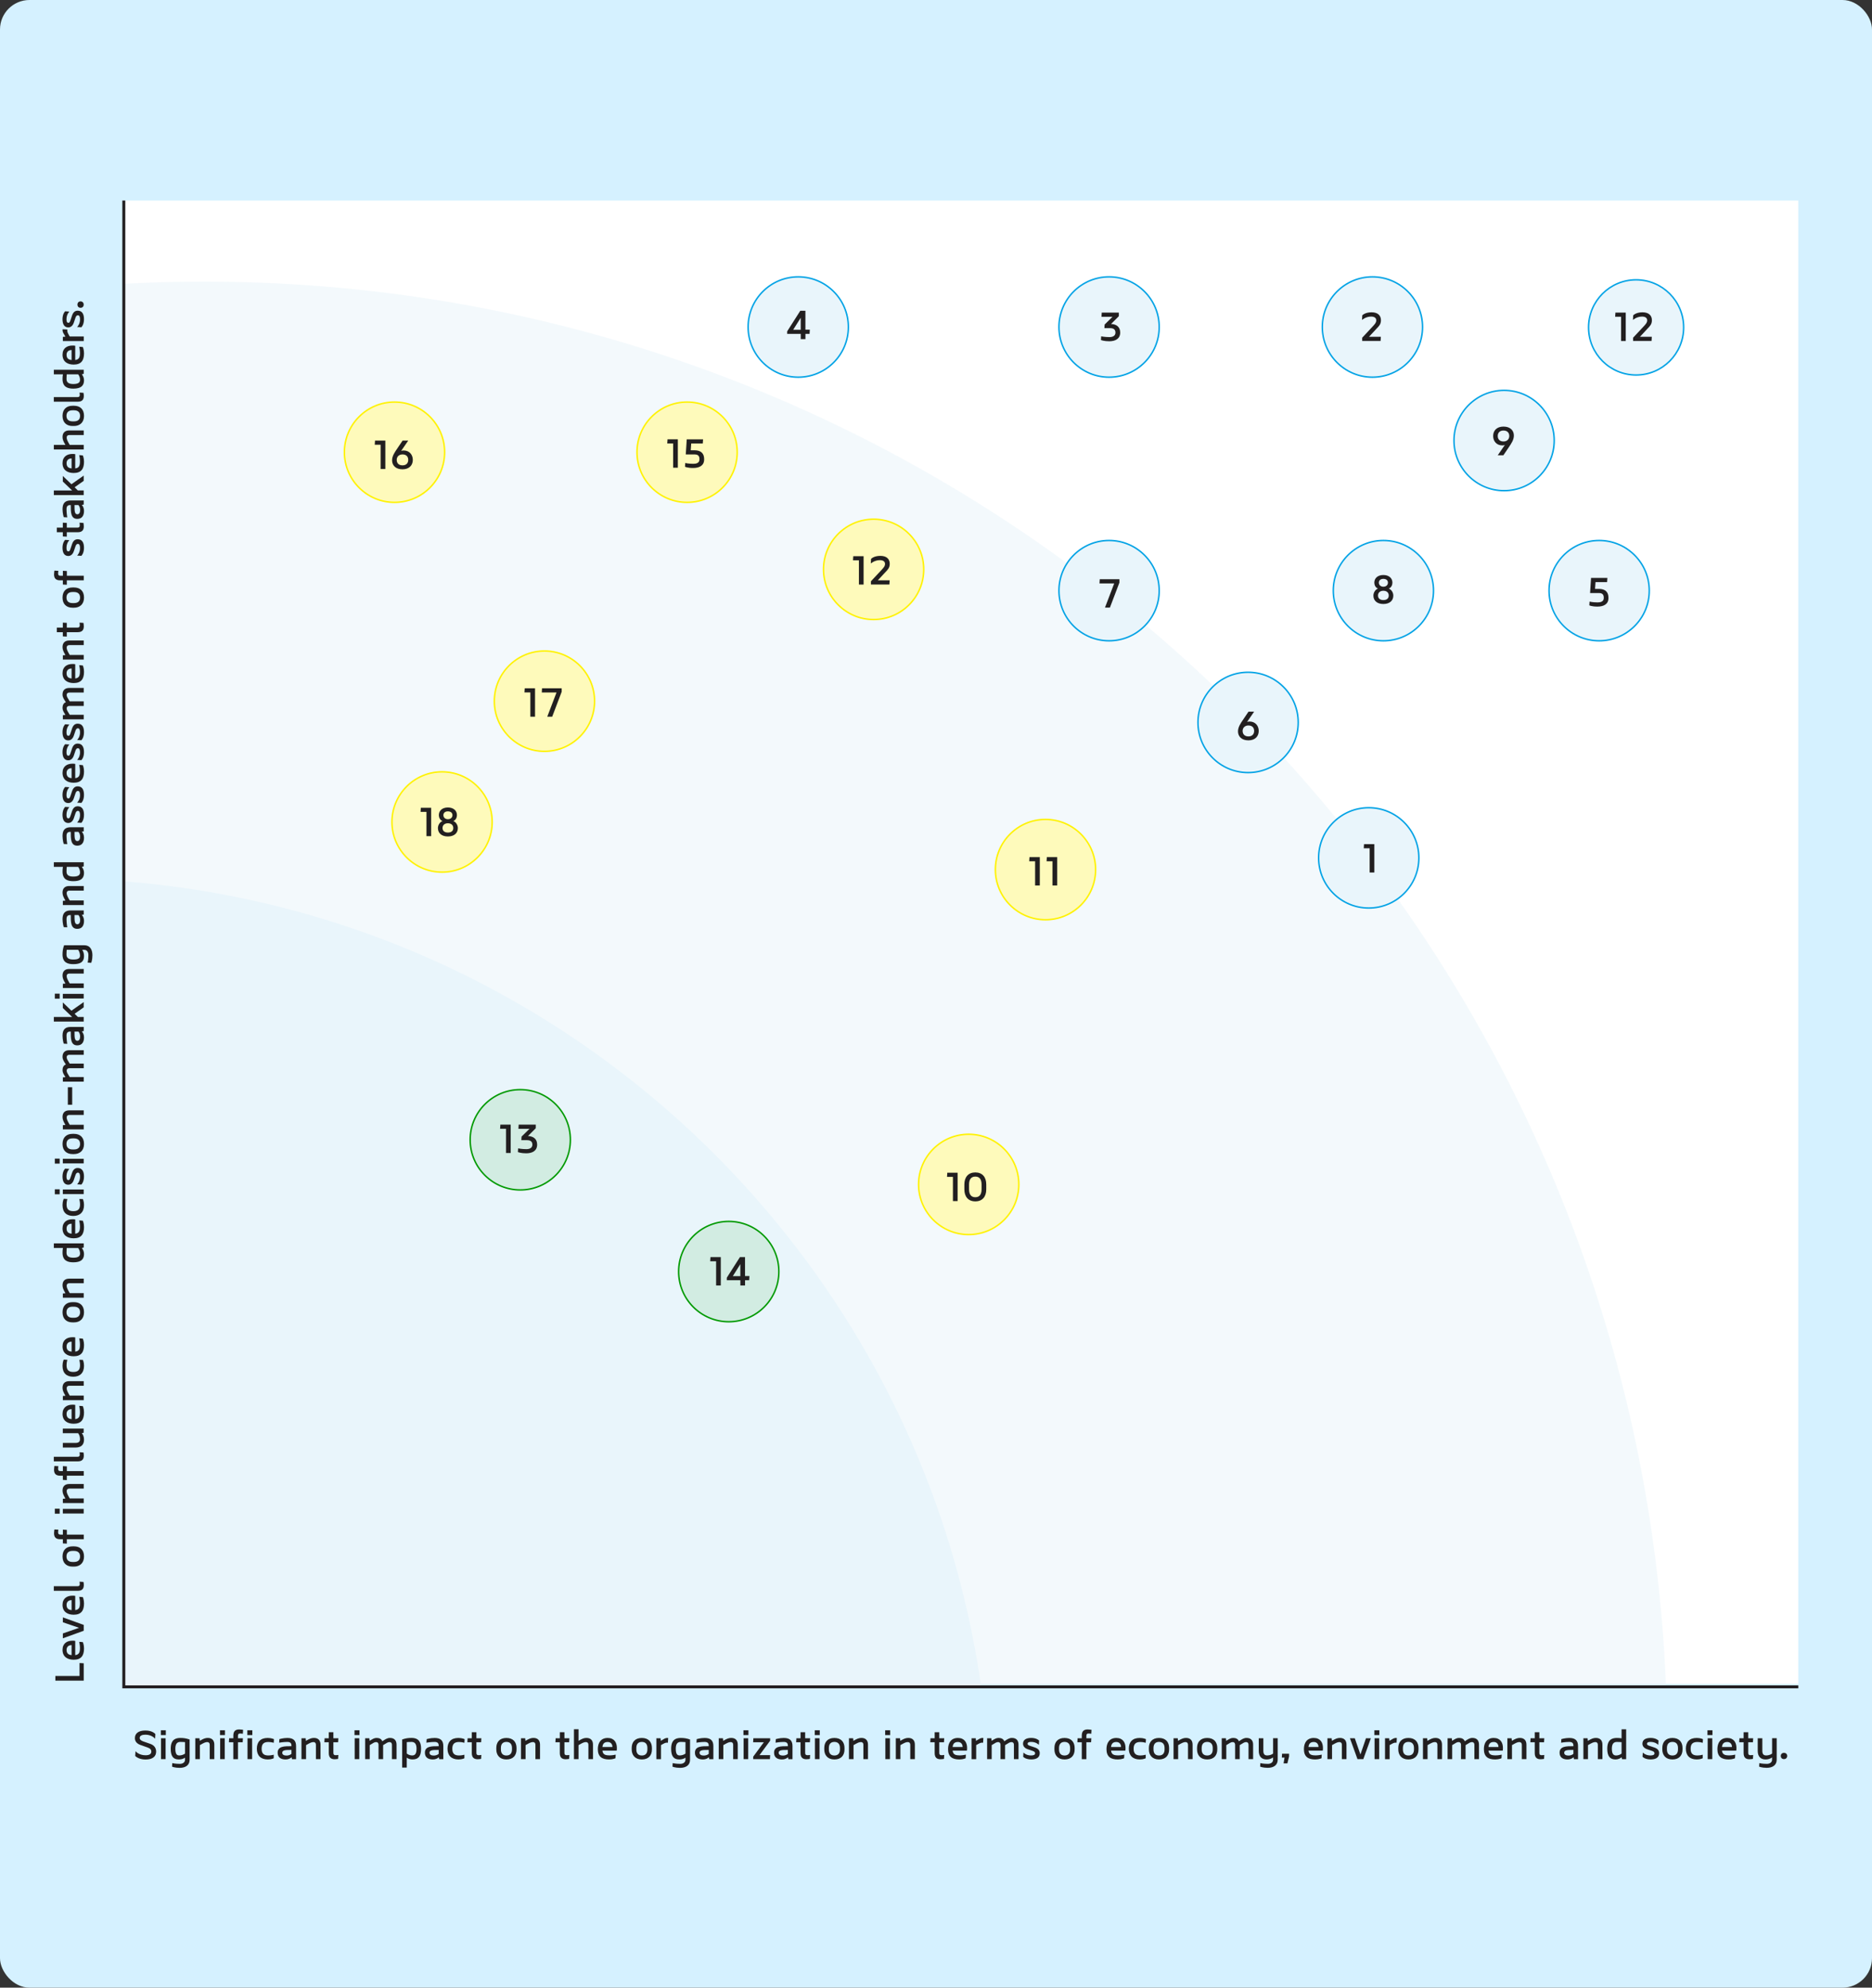 <?xml version="1.0" encoding="UTF-8"?><svg id="Layer_2" xmlns="http://www.w3.org/2000/svg" xmlns:xlink="http://www.w3.org/1999/xlink" viewBox="0 0 635 674"><rect x="0" y="0" width="635" height="674" fill="#333333" stroke="none"/><defs><style>.cls-1{clip-path:url(#clippath);}.cls-2{fill:none;}.cls-2,.cls-3,.cls-4,.cls-5,.cls-6,.cls-7{stroke-width:0px;}.cls-8{stroke:#00a2e5;}.cls-8,.cls-9,.cls-10{stroke-miterlimit:10;stroke-width:.5px;}.cls-8,.cls-6,.cls-7{fill:#e9f5fb;}.cls-9{fill:#fefabb;stroke:#fff200;}.cls-10{fill:rgba(0,153,0,.1);stroke:#090;}.cls-3{fill:#221f20;}.cls-4{fill:#d5f1ff;}.cls-5{fill:#fff;}.cls-7{isolation:isolate;opacity:.5;}</style><clipPath id="clippath"><rect class="cls-2" x="42" y="32" width="593" height="540"/></clipPath></defs><g id="Layer_1-2"><rect class="cls-4" width="635" height="674" rx="10" ry="10"/><g class="cls-1"><rect class="cls-5" x="42" y="68" width="568" height="503"/><path class="cls-7" d="m69.3,1088.64c274.06,0,496.23-222.32,496.23-496.57S343.36,95.5,69.3,95.5s-496.23,222.32-496.23,496.57,222.17,496.57,496.23,496.57Z"/><path class="cls-6" d="m16.58,937.18c176.43,0,319.45-143.12,319.45-319.67S193,297.85,16.58,297.85s-319.45,143.12-319.45,319.66S-159.85,937.18,16.58,937.18Z"/><path class="cls-10" d="m176.48,403.5c9.39,0,17-7.62,17-17.01s-7.61-17.01-17-17.01-17,7.62-17,17.01,7.61,17.01,17,17.01Z"/><path class="cls-10" d="m247.2,448.19c9.39,0,17-7.62,17-17.01s-7.61-17.01-17-17.01-17,7.62-17,17.01,7.61,17.01,17,17.01Z"/><path class="cls-9" d="m328.59,418.64c9.39,0,17-7.62,17-17.01s-7.61-17.01-17-17.01-17,7.62-17,17.01,7.61,17.01,17,17.01Z"/><path class="cls-9" d="m354.64,311.88c9.39,0,17-7.62,17-17.01s-7.61-17.01-17-17.01-17,7.62-17,17.01,7.61,17.01,17,17.01Z"/><path class="cls-9" d="m149.95,295.74c9.39,0,17-7.62,17-17.01s-7.61-17.01-17-17.01-17,7.62-17,17.01,7.61,17.01,17,17.01Z"/><path class="cls-9" d="m184.68,254.77c9.39,0,17-7.62,17-17.01s-7.61-17.01-17-17.01-17,7.62-17,17.01,7.61,17.01,17,17.01Z"/><path class="cls-9" d="m133.82,170.35c9.39,0,17-7.62,17-17.01s-7.61-17.01-17-17.01-17,7.62-17,17.01,7.61,17.01,17,17.01Z"/><path class="cls-9" d="m233.07,170.35c9.39,0,17-7.62,17-17.01s-7.61-17.01-17-17.01-17,7.62-17,17.01,7.61,17.01,17,17.01Z"/><path class="cls-9" d="m296.34,210.08c9.39,0,17-7.62,17-17.01s-7.61-17.01-17-17.01-17,7.62-17,17.01,7.61,17.01,17,17.01Z"/><path class="cls-8" d="m376.21,217.29c9.39,0,17-7.62,17-17.01s-7.61-17.01-17-17.01-17,7.62-17,17.01,7.61,17.01,17,17.01Z"/><path class="cls-8" d="m469.26,217.29c9.39,0,17-7.62,17-17.01s-7.61-17.01-17-17.01-17,7.62-17,17.01,7.61,17.01,17,17.01Z"/><path class="cls-8" d="m542.45,217.29c9.39,0,17-7.62,17-17.01s-7.61-17.01-17-17.01-17,7.62-17,17.01,7.61,17.01,17,17.01Z"/><path class="cls-8" d="m510.2,166.39c9.39,0,17-7.62,17-17.01s-7.61-17.01-17-17.01-17,7.62-17,17.01,7.61,17.01,17,17.01Z"/><path class="cls-8" d="m270.77,127.9c9.39,0,17-7.62,17-17.01s-7.61-17.01-17-17.01-17,7.62-17,17.01,7.61,17.01,17,17.01Z"/><path class="cls-8" d="m376.21,127.9c9.39,0,17-7.62,17-17.01s-7.61-17.01-17-17.01-17,7.62-17,17.01,7.61,17.01,17,17.01Z"/><path class="cls-8" d="m465.54,127.9c9.39,0,17-7.62,17-17.01s-7.61-17.01-17-17.01-17,7.62-17,17.01,7.61,17.01,17,17.01Z"/><path class="cls-8" d="m554.98,127.16c8.91,0,16.13-7.22,16.13-16.14s-7.22-16.14-16.13-16.14-16.13,7.23-16.13,16.14,7.22,16.14,16.13,16.14Z"/><path class="cls-8" d="m423.36,261.98c9.39,0,17-7.62,17-17.01s-7.61-17.01-17-17.01-17,7.62-17,17.01,7.61,17.01,17,17.01Z"/><path class="cls-8" d="m464.29,307.91c9.39,0,17-7.62,17-17.01s-7.61-17.01-17-17.01-17,7.62-17,17.01,7.61,17.01,17,17.01Z"/></g><polygon class="cls-3" points="610 572.5 41.5 572.5 41.5 68 42.5 68 42.5 571.5 610 571.5 610 572.5"/><path class="cls-3" d="m45.96,593.82s1.1,1.38,3.41,1.38c1.46,0,1.96-.55,1.96-1.26,0-.6-.34-1.05-1.3-1.39l-2.35-.83c-1.44-.52-1.92-1.38-1.92-2.35,0-1.5,1.12-2.57,3.57-2.57s3.37,1.21,3.37,1.21l-.09,1.59s-1.01-1.38-3.29-1.38c-1.04,0-1.94.29-1.94,1.11,0,.47.31.84,1.23,1.18l2.37.82c1.47.52,1.98,1.56,1.98,2.63,0,1.64-1.18,2.68-3.6,2.68s-3.5-1.21-3.5-1.21l.1-1.59Z"/><path class="cls-3" d="m54.56,588.36v-1.64h1.69v1.64h-1.69Zm.06,8.15v-7.08h1.56v7.08h-1.56Z"/><path class="cls-3" d="m58.44,597.85s.92.26,2.57.26c.87,0,1.75-.42,1.75-1.4v-.7c-.64.48-1.47.61-2.13.61-1.91,0-2.72-1.16-2.72-3.61,0-1.91.52-3.68,3.26-3.68,1.07,0,1.92.1,3.15.53v6.85c0,1.81-1.31,2.76-3.39,2.76-1.69,0-2.57-.42-2.57-.42l.08-1.2Zm4.33-7.1c-.14-.01-.71-.08-1.61-.08-1.42,0-1.68,1.17-1.68,2.34,0,1.83.55,2.25,1.31,2.25.42,0,1.3-.1,1.98-.64v-3.87Z"/><path class="cls-3" d="m66.24,596.51v-7.08h1.43l.09.88c1.21-.73,1.9-.99,2.72-.99,1.38,0,2.22.78,2.22,2.26v4.93h-1.56v-4.8c0-.81-.44-.98-.82-.98-.6,0-1.04.17-2.52,1.03v4.75h-1.56Z"/><path class="cls-3" d="m74.62,588.36v-1.64h1.69v1.64h-1.69Zm.06,8.15v-7.08h1.56v7.08h-1.56Z"/><path class="cls-3" d="m79.14,596.51v-5.73h-1.49l.08-1.35h1.42v-.9c0-1.48.69-2.09,2.02-2.09.6,0,1.29.13,1.29.13l-.08,1.34s-.48-.09-.87-.09c-.6,0-.79.22-.79.81v.81h1.68l-.08,1.35h-1.6v5.73h-1.56Z"/><path class="cls-3" d="m83.9,588.36v-1.64h1.69v1.64h-1.69Zm.06,8.15v-7.08h1.56v7.08h-1.56Z"/><path class="cls-3" d="m92.85,596.2s-.68.42-2.02.42c-2.39,0-3.71-1.36-3.71-3.64s1.22-3.65,3.68-3.65c1.36,0,2.13.43,2.13.43l-.08,1.21s-.85-.27-1.83-.27c-1.56,0-2.27.68-2.27,2.29s.71,2.28,2.27,2.28c.99,0,1.83-.26,1.83-.26v1.21Z"/><path class="cls-3" d="m98.9,595.88c-.42.39-1.09.74-2,.74-1.68,0-2.72-.74-2.72-2.29,0-2.25,2.37-2.21,4.68-2.21v-.22c0-.87-.46-1.22-1.43-1.22-1.25,0-2.74.25-2.74.25l.08-1.2s1.25-.4,2.72-.4c2.17,0,2.94,1.03,2.94,2.77v4.42h-1.39l-.13-.64Zm-.04-2.48c-1.7,0-3.12-.05-3.12.94,0,.66.6.96,1.44.96.61,0,1.24-.18,1.68-.58v-1.31Z"/><path class="cls-3" d="m102.26,596.51v-7.08h1.43l.09.88c1.21-.73,1.9-.99,2.72-.99,1.38,0,2.22.78,2.22,2.26v4.93h-1.56v-4.8c0-.81-.44-.98-.82-.98-.6,0-1.04.17-2.52,1.03v4.75h-1.56Z"/><path class="cls-3" d="m114.69,596.42s-.53.13-1.14.13c-1.31,0-2.02-.61-2.02-2.09v-3.68h-1.5l.08-1.35h1.42v-2.04h1.56v2.04h1.68l-.08,1.35h-1.6v3.59c0,.58.2.81.81.81.39,0,.87-.09.87-.09l-.08,1.34Z"/><path class="cls-3" d="m120.25,588.36v-1.64h1.69v1.64h-1.69Zm.06,8.15v-7.08h1.56v7.08h-1.56Z"/><path class="cls-3" d="m123.86,596.51v-7.08h1.43l.09.88c1-.62,1.55-.99,2.38-.99.94,0,1.66.38,1.92,1.14,1-.66,1.64-1.14,2.61-1.14,1.38,0,2.22.78,2.22,2.26v4.93h-1.56v-4.8c0-.81-.44-.98-.82-.98-.6,0-.91.27-2.17,1.03v4.75h-1.56v-4.8c0-.81-.44-.98-.81-.98-.61,0-.91.27-2.18,1.03v4.75h-1.56Z"/><path class="cls-3" d="m136.42,599.37v-9.52c1.22-.43,2.09-.53,3.16-.53,2.74,0,3.25,1.77,3.25,3.68,0,2.46-.88,3.61-2.85,3.61-.7,0-1.35-.13-2-.61v3.37h-1.56Zm1.56-4.75c.68.53,1.4.64,1.85.64.82,0,1.46-.42,1.46-2.25,0-1.17-.27-2.34-1.68-2.34-.9,0-1.47.06-1.62.08v3.87Z"/><path class="cls-3" d="m148.85,595.88c-.42.39-1.09.74-2,.74-1.68,0-2.72-.74-2.72-2.29,0-2.25,2.37-2.21,4.68-2.21v-.22c0-.87-.46-1.22-1.43-1.22-1.25,0-2.74.25-2.74.25l.08-1.2s1.25-.4,2.72-.4c2.17,0,2.94,1.03,2.94,2.77v4.42h-1.39l-.13-.64Zm-.04-2.48c-1.7,0-3.12-.05-3.12.94,0,.66.6.96,1.44.96.61,0,1.24-.18,1.68-.58v-1.31Z"/><path class="cls-3" d="m157.53,596.2s-.68.42-2.02.42c-2.39,0-3.71-1.36-3.71-3.64s1.22-3.65,3.68-3.65c1.36,0,2.13.43,2.13.43l-.08,1.21s-.84-.27-1.83-.27c-1.56,0-2.27.68-2.27,2.29s.71,2.28,2.27,2.28c.99,0,1.83-.26,1.83-.26v1.21Z"/><path class="cls-3" d="m163.2,596.42s-.53.13-1.14.13c-1.31,0-2.02-.61-2.02-2.09v-3.68h-1.5l.08-1.35h1.42v-2.04h1.56v2.04h1.68l-.08,1.35h-1.6v3.59c0,.58.2.81.81.81.39,0,.87-.09.87-.09l-.08,1.34Z"/><path class="cls-3" d="m168.35,592.72c0-1.95,1.1-3.39,3.43-3.39s3.43,1.44,3.43,3.39v.51c0,1.96-1.1,3.39-3.43,3.39s-3.43-1.53-3.43-3.39v-.51Zm5.32.51v-.51c0-1.27-.62-2.05-1.89-2.05s-1.87.78-1.87,2.05v.51c0,1.29.61,2.05,1.87,2.05s1.89-.77,1.89-2.05Z"/><path class="cls-3" d="m176.72,596.51v-7.08h1.43l.09.88c1.21-.73,1.9-.99,2.72-.99,1.38,0,2.22.78,2.22,2.26v4.93h-1.56v-4.8c0-.81-.44-.98-.82-.98-.6,0-1.04.17-2.52,1.03v4.75h-1.56Z"/><path class="cls-3" d="m193.05,596.42s-.53.13-1.14.13c-1.31,0-2.02-.61-2.02-2.09v-3.68h-1.49l.08-1.35h1.42v-2.04h1.56v2.04h1.68l-.08,1.35h-1.6v3.59c0,.58.2.81.81.81.39,0,.87-.09.87-.09l-.08,1.34Z"/><path class="cls-3" d="m194.69,596.51v-10.14h1.56v3.94c1.2-.73,1.86-.99,2.68-.99,1.38,0,2.22.78,2.22,2.26v4.93h-1.56v-4.8c0-.81-.44-.98-.82-.98-.6,0-1.04.17-2.52,1.03v4.75h-1.56Z"/><path class="cls-3" d="m204.35,593.64c.18,1.4,1.07,1.6,2.5,1.6.96,0,2-.26,2-.26l-.08,1.22s-.82.42-2.15.42c-2.47,0-3.83-.99-3.83-3.51,0-2.09.99-3.78,3.35-3.78,2.22.01,3.11,1.55,3.11,3.39,0,.33-.01.58-.06.92h-4.84Zm3.39-1.24c0-1.03-.61-1.7-1.6-1.7-1.2,0-1.68.62-1.79,1.7h3.39Z"/><path class="cls-3" d="m214.28,592.72c0-1.95,1.1-3.39,3.43-3.39s3.43,1.44,3.43,3.39v.51c0,1.96-1.1,3.39-3.43,3.39s-3.43-1.53-3.43-3.39v-.51Zm5.32.51v-.51c0-1.27-.62-2.05-1.88-2.05s-1.87.78-1.87,2.05v.51c0,1.29.61,2.05,1.87,2.05s1.88-.77,1.88-2.05Z"/><path class="cls-3" d="m222.65,596.51v-7.08h1.42l.1.88.71-.44c.73-.46,1.08-.58,1.77-.53l-.09,1.6c-.51-.03-.79-.05-1.52.35l-.83.46v4.77h-1.56Z"/><path class="cls-3" d="m228.19,597.85s.92.26,2.57.26c.87,0,1.75-.42,1.75-1.4v-.7c-.64.48-1.47.61-2.13.61-1.91,0-2.72-1.16-2.72-3.61,0-1.91.52-3.68,3.26-3.68,1.07,0,1.92.1,3.15.53v6.85c0,1.81-1.31,2.76-3.39,2.76-1.69,0-2.57-.42-2.57-.42l.08-1.2Zm4.33-7.1c-.14-.01-.71-.08-1.61-.08-1.42,0-1.68,1.17-1.68,2.34,0,1.83.55,2.25,1.31,2.25.42,0,1.3-.1,1.98-.64v-3.87Z"/><path class="cls-3" d="m240.45,595.88c-.42.39-1.09.74-2,.74-1.68,0-2.72-.74-2.72-2.29,0-2.25,2.37-2.21,4.68-2.21v-.22c0-.87-.46-1.22-1.43-1.22-1.25,0-2.74.25-2.74.25l.08-1.2s1.25-.4,2.72-.4c2.17,0,2.94,1.03,2.94,2.77v4.42h-1.39l-.13-.64Zm-.04-2.48c-1.7,0-3.12-.05-3.12.94,0,.66.6.96,1.44.96.61,0,1.24-.18,1.68-.58v-1.31Z"/><path class="cls-3" d="m243.8,596.51v-7.08h1.43l.09.88c1.21-.73,1.9-.99,2.72-.99,1.38,0,2.22.78,2.22,2.26v4.93h-1.56v-4.8c0-.81-.44-.98-.82-.98-.6,0-1.04.17-2.52,1.03v4.75h-1.56Z"/><path class="cls-3" d="m252.18,588.36v-1.64h1.69v1.64h-1.69Zm.06,8.15v-7.08h1.56v7.08h-1.56Z"/><path class="cls-3" d="m255.49,596.51v-.83l3.61-4.9h-3.63l.08-1.35h5.69v.83l-3.61,4.9h3.61l-.08,1.35h-5.68Z"/><path class="cls-3" d="m267.29,595.88c-.42.39-1.09.74-2,.74-1.68,0-2.72-.74-2.72-2.29,0-2.25,2.37-2.21,4.68-2.21v-.22c0-.87-.46-1.22-1.43-1.22-1.25,0-2.74.25-2.74.25l.08-1.2s1.25-.4,2.72-.4c2.17,0,2.94,1.03,2.94,2.77v4.42h-1.39l-.13-.64Zm-.04-2.48c-1.7,0-3.12-.05-3.12.94,0,.66.6.96,1.44.96.61,0,1.24-.18,1.68-.58v-1.31Z"/><path class="cls-3" d="m274.71,596.42s-.53.13-1.14.13c-1.31,0-2.02-.61-2.02-2.09v-3.68h-1.49l.08-1.35h1.42v-2.04h1.56v2.04h1.68l-.08,1.35h-1.6v3.59c0,.58.2.81.81.81.39,0,.87-.09.87-.09l-.08,1.34Z"/><path class="cls-3" d="m276.38,588.36v-1.64h1.69v1.64h-1.69Zm.06,8.15v-7.08h1.56v7.08h-1.56Z"/><path class="cls-3" d="m279.6,592.72c0-1.95,1.1-3.39,3.43-3.39s3.43,1.44,3.43,3.39v.51c0,1.96-1.1,3.39-3.43,3.39s-3.43-1.53-3.43-3.39v-.51Zm5.32.51v-.51c0-1.27-.62-2.05-1.89-2.05s-1.87.78-1.87,2.05v.51c0,1.29.61,2.05,1.87,2.05s1.89-.77,1.89-2.05Z"/><path class="cls-3" d="m287.97,596.51v-7.08h1.43l.09.88c1.21-.73,1.9-.99,2.72-.99,1.38,0,2.22.78,2.22,2.26v4.93h-1.56v-4.8c0-.81-.44-.98-.82-.98-.6,0-1.04.17-2.52,1.03v4.75h-1.56Z"/><path class="cls-3" d="m300.26,588.36v-1.64h1.69v1.64h-1.69Zm.06,8.15v-7.08h1.56v7.08h-1.56Z"/><path class="cls-3" d="m303.87,596.51v-7.08h1.43l.09.88c1.21-.73,1.9-.99,2.72-.99,1.38,0,2.22.78,2.22,2.26v4.93h-1.56v-4.8c0-.81-.44-.98-.82-.98-.6,0-1.04.17-2.52,1.03v4.75h-1.56Z"/><path class="cls-3" d="m320.2,596.42s-.53.13-1.14.13c-1.31,0-2.01-.61-2.01-2.09v-3.68h-1.5l.08-1.35h1.42v-2.04h1.56v2.04h1.68l-.08,1.35h-1.6v3.59c0,.58.2.81.81.81.39,0,.87-.09.87-.09l-.08,1.34Z"/><path class="cls-3" d="m323.14,593.64c.18,1.4,1.07,1.6,2.5,1.6.96,0,2-.26,2-.26l-.08,1.22s-.82.42-2.14.42c-2.47,0-3.83-.99-3.83-3.51,0-2.09.99-3.78,3.35-3.78,2.22.01,3.11,1.55,3.11,3.39,0,.33-.01.58-.07.92h-4.84Zm3.39-1.24c0-1.03-.61-1.7-1.6-1.7-1.2,0-1.68.62-1.79,1.7h3.39Z"/><path class="cls-3" d="m329.56,596.51v-7.08h1.42l.1.88.72-.44c.73-.46,1.08-.58,1.77-.53l-.09,1.6c-.51-.03-.79-.05-1.52.35l-.83.46v4.77h-1.56Z"/><path class="cls-3" d="m334.84,596.51v-7.08h1.43l.09.88c1-.62,1.55-.99,2.38-.99.94,0,1.66.38,1.92,1.14,1-.66,1.64-1.14,2.61-1.14,1.38,0,2.22.78,2.22,2.26v4.93h-1.56v-4.8c0-.81-.44-.98-.82-.98-.6,0-.91.27-2.17,1.03v4.75h-1.56v-4.8c0-.81-.44-.98-.81-.98-.61,0-.91.27-2.18,1.03v4.75h-1.56Z"/><path class="cls-3" d="m347.16,594.28s.88.99,2.57.99c.83,0,1.39-.2,1.39-.73,0-.31-.18-.61-.83-.82l-1.62-.55c-1.16-.38-1.65-1.11-1.65-1.9,0-1.3,1.05-1.95,2.79-1.95,1.87,0,2.67.9,2.67.9l-.09,1.44s-.9-.99-2.59-.99c-.7,0-1.22.12-1.22.65,0,.3.17.47.82.69l1.64.55c1.27.42,1.65,1.13,1.65,1.92,0,1.42-1.03,2.13-2.89,2.13-1.96,0-2.73-.9-2.73-.9l.09-1.44Z"/><path class="cls-3" d="m357.67,592.72c0-1.95,1.11-3.39,3.43-3.39s3.43,1.44,3.43,3.39v.51c0,1.96-1.1,3.39-3.43,3.39s-3.43-1.53-3.43-3.39v-.51Zm5.32.51v-.51c0-1.27-.62-2.05-1.88-2.05s-1.87.78-1.87,2.05v.51c0,1.29.61,2.05,1.87,2.05s1.88-.77,1.88-2.05Z"/><path class="cls-3" d="m366.95,596.51v-5.73h-1.5l.08-1.35h1.42v-.9c0-1.48.69-2.09,2.01-2.09.6,0,1.29.13,1.29.13l-.08,1.34s-.48-.09-.87-.09c-.6,0-.79.22-.79.81v.81h1.68l-.08,1.35h-1.6v5.73h-1.56Z"/><path class="cls-3" d="m376.88,593.64c.18,1.4,1.07,1.6,2.5,1.6.96,0,2-.26,2-.26l-.08,1.22s-.82.42-2.14.42c-2.47,0-3.83-.99-3.83-3.51,0-2.09.99-3.78,3.35-3.78,2.22.01,3.11,1.55,3.11,3.39,0,.33-.01.58-.07.92h-4.84Zm3.39-1.24c0-1.03-.61-1.7-1.6-1.7-1.2,0-1.68.62-1.79,1.7h3.39Z"/><path class="cls-3" d="m388.63,596.2s-.68.42-2.01.42c-2.39,0-3.71-1.36-3.71-3.64s1.22-3.65,3.68-3.65c1.37,0,2.13.43,2.13.43l-.08,1.21s-.84-.27-1.83-.27c-1.56,0-2.27.68-2.27,2.29s.71,2.28,2.27,2.28c.99,0,1.83-.26,1.83-.26v1.21Z"/><path class="cls-3" d="m389.71,592.72c0-1.95,1.11-3.39,3.43-3.39s3.43,1.44,3.43,3.39v.51c0,1.96-1.1,3.39-3.43,3.39s-3.43-1.53-3.43-3.39v-.51Zm5.32.51v-.51c0-1.27-.62-2.05-1.88-2.05s-1.87.78-1.87,2.05v.51c0,1.29.61,2.05,1.87,2.05s1.88-.77,1.88-2.05Z"/><path class="cls-3" d="m398.08,596.51v-7.08h1.43l.09.88c1.21-.73,1.9-.99,2.72-.99,1.38,0,2.22.78,2.22,2.26v4.93h-1.56v-4.8c0-.81-.44-.98-.82-.98-.6,0-1.04.17-2.52,1.03v4.75h-1.56Z"/><path class="cls-3" d="m406.05,592.72c0-1.95,1.11-3.39,3.43-3.39s3.43,1.44,3.43,3.39v.51c0,1.96-1.1,3.39-3.43,3.39s-3.43-1.53-3.43-3.39v-.51Zm5.32.51v-.51c0-1.27-.62-2.05-1.88-2.05s-1.87.78-1.87,2.05v.51c0,1.29.61,2.05,1.87,2.05s1.88-.77,1.88-2.05Z"/><path class="cls-3" d="m414.42,596.51v-7.08h1.43l.09.88c1-.62,1.55-.99,2.38-.99.94,0,1.66.38,1.92,1.14,1-.66,1.64-1.14,2.61-1.14,1.38,0,2.22.78,2.22,2.26v4.93h-1.56v-4.8c0-.81-.44-.98-.82-.98-.6,0-.91.27-2.17,1.03v4.75h-1.56v-4.8c0-.81-.44-.98-.81-.98-.61,0-.91.27-2.18,1.03v4.75h-1.56Z"/><path class="cls-3" d="m427.51,597.85s.92.26,2.57.26c.86,0,1.76-.42,1.76-1.4v-.78c-.65.47-1.39.69-2.18.69-1.73,0-2.68-1.03-2.68-2.91v-4.28h1.56v4.3c0,1.21.56,1.53,1.29,1.53.49,0,1.34-.1,2.02-.64v-5.2h1.56v7.28c0,1.81-1.33,2.76-3.39,2.76-1.69,0-2.57-.42-2.57-.42l.08-1.2Z"/><path class="cls-3" d="m435.4,597.94l.33-1.96h-.92l.08-1.3h2.37v.94l-.57,2.33h-1.27Z"/><path class="cls-3" d="m443.85,593.64c.18,1.4,1.07,1.6,2.5,1.6.96,0,2-.26,2-.26l-.08,1.22s-.82.42-2.14.42c-2.47,0-3.83-.99-3.83-3.51,0-2.09.99-3.78,3.35-3.78,2.22.01,3.11,1.55,3.11,3.39,0,.33-.01.58-.07.92h-4.84Zm3.39-1.24c0-1.03-.61-1.7-1.6-1.7-1.2,0-1.68.62-1.79,1.7h3.39Z"/><path class="cls-3" d="m450.28,596.51v-7.08h1.43l.09.88c1.21-.73,1.9-.99,2.72-.99,1.38,0,2.22.78,2.22,2.26v4.93h-1.56v-4.8c0-.81-.44-.98-.82-.98-.6,0-1.04.17-2.52,1.03v4.75h-1.56Z"/><path class="cls-3" d="m460.47,596.51l-2.56-7.08h1.65l1.91,5.5,1.88-5.5h1.66l-2.56,7.08h-1.99Z"/><path class="cls-3" d="m466.2,588.36v-1.64h1.69v1.64h-1.69Zm.07,8.15v-7.08h1.56v7.08h-1.56Z"/><path class="cls-3" d="m469.81,596.51v-7.08h1.42l.1.88.72-.44c.73-.46,1.08-.58,1.77-.53l-.09,1.6c-.51-.03-.79-.05-1.52.35l-.83.46v4.77h-1.56Z"/><path class="cls-3" d="m474.31,592.72c0-1.95,1.11-3.39,3.43-3.39s3.43,1.44,3.43,3.39v.51c0,1.96-1.1,3.39-3.43,3.39s-3.43-1.53-3.43-3.39v-.51Zm5.32.51v-.51c0-1.27-.62-2.05-1.88-2.05s-1.87.78-1.87,2.05v.51c0,1.29.61,2.05,1.87,2.05s1.88-.77,1.88-2.05Z"/><path class="cls-3" d="m482.68,596.51v-7.08h1.43l.09.88c1.21-.73,1.9-.99,2.72-.99,1.38,0,2.22.78,2.22,2.26v4.93h-1.56v-4.8c0-.81-.44-.98-.82-.98-.6,0-1.04.17-2.52,1.03v4.75h-1.56Z"/><path class="cls-3" d="m491.04,596.51v-7.08h1.43l.09.88c1-.62,1.55-.99,2.38-.99.94,0,1.66.38,1.92,1.14,1-.66,1.64-1.14,2.61-1.14,1.38,0,2.22.78,2.22,2.26v4.93h-1.56v-4.8c0-.81-.44-.98-.82-.98-.6,0-.91.27-2.17,1.03v4.75h-1.56v-4.8c0-.81-.44-.98-.81-.98-.61,0-.91.27-2.18,1.03v4.75h-1.56Z"/><path class="cls-3" d="m504.9,593.64c.18,1.4,1.07,1.6,2.5,1.6.96,0,2-.26,2-.26l-.08,1.22s-.82.42-2.14.42c-2.47,0-3.83-.99-3.83-3.51,0-2.09.99-3.78,3.35-3.78,2.22.01,3.11,1.55,3.11,3.39,0,.33-.01.58-.07.92h-4.84Zm3.39-1.24c0-1.03-.61-1.7-1.6-1.7-1.2,0-1.68.62-1.79,1.7h3.39Z"/><path class="cls-3" d="m511.32,596.51v-7.08h1.43l.09.88c1.21-.73,1.9-.99,2.72-.99,1.38,0,2.22.78,2.22,2.26v4.93h-1.56v-4.8c0-.81-.44-.98-.82-.98-.6,0-1.04.17-2.52,1.03v4.75h-1.56Z"/><path class="cls-3" d="m523.75,596.42s-.53.13-1.14.13c-1.31,0-2.01-.61-2.01-2.09v-3.68h-1.5l.08-1.35h1.42v-2.04h1.56v2.04h1.68l-.08,1.35h-1.6v3.59c0,.58.2.81.81.81.39,0,.87-.09.87-.09l-.08,1.34Z"/><path class="cls-3" d="m533.75,595.88c-.42.39-1.09.74-2,.74-1.68,0-2.72-.74-2.72-2.29,0-2.25,2.37-2.21,4.68-2.21v-.22c0-.87-.46-1.22-1.43-1.22-1.25,0-2.74.25-2.74.25l.08-1.2s1.25-.4,2.72-.4c2.17,0,2.94,1.03,2.94,2.77v4.42h-1.39l-.13-.64Zm-.04-2.48c-1.7,0-3.12-.05-3.12.94,0,.66.6.96,1.44.96.61,0,1.23-.18,1.68-.58v-1.31Z"/><path class="cls-3" d="m537.1,596.51v-7.08h1.43l.09.88c1.21-.73,1.9-.99,2.72-.99,1.38,0,2.22.78,2.22,2.26v4.93h-1.56v-4.8c0-.81-.44-.98-.82-.98-.6,0-1.04.17-2.52,1.03v4.75h-1.56Z"/><path class="cls-3" d="m550.05,595.88c-.47.36-1.12.74-2.04.74-1.92,0-2.81-1.16-2.81-3.61,0-1.91.52-3.68,3.26-3.68.55,0,1.05.03,1.59.13v-3.08h1.56v10.14h-1.38l-.18-.64Zm0-5.12c-.14-.01-.71-.08-1.61-.08-1.42,0-1.68,1.17-1.68,2.34,0,1.83.64,2.25,1.46,2.25.58,0,1.31-.21,1.83-.64v-3.87Z"/><path class="cls-3" d="m557.26,594.28s.88.99,2.57.99c.83,0,1.39-.2,1.39-.73,0-.31-.18-.61-.83-.82l-1.62-.55c-1.16-.38-1.65-1.11-1.65-1.9,0-1.3,1.05-1.95,2.79-1.95,1.87,0,2.67.9,2.67.9l-.09,1.44s-.9-.99-2.59-.99c-.7,0-1.22.12-1.22.65,0,.3.17.47.82.69l1.64.55c1.27.42,1.65,1.13,1.65,1.92,0,1.42-1.03,2.13-2.89,2.13-1.96,0-2.73-.9-2.73-.9l.09-1.44Z"/><path class="cls-3" d="m563.87,592.72c0-1.95,1.11-3.39,3.43-3.39s3.43,1.44,3.43,3.39v.51c0,1.96-1.1,3.39-3.43,3.39s-3.43-1.53-3.43-3.39v-.51Zm5.32.51v-.51c0-1.27-.62-2.05-1.88-2.05s-1.87.78-1.87,2.05v.51c0,1.29.61,2.05,1.87,2.05s1.88-.77,1.88-2.05Z"/><path class="cls-3" d="m577.57,596.2s-.68.42-2.01.42c-2.39,0-3.71-1.36-3.71-3.64s1.22-3.65,3.68-3.65c1.37,0,2.13.43,2.13.43l-.08,1.21s-.84-.27-1.83-.27c-1.56,0-2.27.68-2.27,2.29s.71,2.28,2.27,2.28c.99,0,1.83-.26,1.83-.26v1.21Z"/><path class="cls-3" d="m579.19,588.36v-1.64h1.69v1.64h-1.69Zm.07,8.15v-7.08h1.56v7.08h-1.56Z"/><path class="cls-3" d="m584.11,593.64c.18,1.4,1.07,1.6,2.5,1.6.96,0,2-.26,2-.26l-.08,1.22s-.82.42-2.14.42c-2.47,0-3.83-.99-3.83-3.51,0-2.09.99-3.78,3.35-3.78,2.22.01,3.11,1.55,3.11,3.39,0,.33-.01.58-.07.92h-4.84Zm3.39-1.24c0-1.03-.61-1.7-1.6-1.7-1.2,0-1.68.62-1.79,1.7h3.39Z"/><path class="cls-3" d="m594.6,596.42s-.53.13-1.14.13c-1.31,0-2.01-.61-2.01-2.09v-3.68h-1.5l.08-1.35h1.42v-2.04h1.56v2.04h1.68l-.08,1.35h-1.6v3.59c0,.58.2.81.81.81.39,0,.87-.09.87-.09l-.08,1.34Z"/><path class="cls-3" d="m596.77,597.85s.92.26,2.57.26c.86,0,1.76-.42,1.76-1.4v-.78c-.65.47-1.39.69-2.18.69-1.73,0-2.68-1.03-2.68-2.91v-4.28h1.56v4.3c0,1.21.56,1.53,1.29,1.53.49,0,1.34-.1,2.02-.64v-5.2h1.56v7.28c0,1.81-1.33,2.76-3.39,2.76-1.69,0-2.57-.42-2.57-.42l.08-1.2Z"/><path class="cls-3" d="m604.06,595.43c0-.61.42-1.05,1.08-1.05s1.09.44,1.09,1.05-.42,1.07-1.09,1.07-1.08-.44-1.08-1.07Z"/><path class="cls-3" d="m242.91,435.9v-8.22h-2l.09-1.4h3.5v9.62h-1.59Z"/><path class="cls-3" d="m246.54,434.12v-.86l4.45-6.98h1.73v6.42h1.5l-.09,1.42h-1.4v1.78h-1.59v-1.78h-4.59Zm2.04-1.39h2.55v-4.07l-2.55,4.07Z"/><path class="cls-3" d="m171.64,390.98v-8.22h-2l.09-1.4h3.5v9.62h-1.59Z"/><path class="cls-3" d="m175.73,389.4s1.23.27,2.81.27c.94,0,2.05-.31,2.05-1.52,0-.83-.4-1.52-1.79-1.52h-1.96l.08-1.22,2.68-2.63h-3.74l.08-1.42h5.8v1.22l-2.65,2.64c1.9.08,3.11,1.03,3.11,2.91,0,2.09-1.6,2.95-3.73,2.95-1.79,0-2.8-.42-2.8-.42l.08-1.27Z"/><path class="cls-3" d="m144.66,283.53v-8.22h-2l.09-1.4h3.5v9.62h-1.59Z"/><path class="cls-3" d="m148.86,276.41c0-1.52,1.16-2.6,3.07-2.6s3.07,1.08,3.07,2.6c0,.77-.39,1.7-1.25,2,.98.34,1.56,1.46,1.56,2.38,0,1.72-1.26,2.85-3.38,2.85s-3.38-1.13-3.38-2.85c0-.92.58-2.04,1.57-2.38-.87-.3-1.26-1.24-1.26-2Zm3.07,5.9c1.12,0,1.83-.53,1.83-1.53s-.73-1.62-1.83-1.62-1.82.64-1.82,1.62.7,1.53,1.82,1.53Zm0-4.52c.91,0,1.55-.55,1.55-1.37s-.62-1.29-1.55-1.29-1.53.49-1.53,1.29.64,1.37,1.53,1.37Z"/><path class="cls-3" d="m179.9,243.02v-8.22h-2l.09-1.4h3.5v9.62h-1.59Z"/><path class="cls-3" d="m185.64,243.02l3.13-8.2h-4.99s.08-1.42.08-1.42h6.67v1.16l-3.22,8.46h-1.66Z"/><path class="cls-3" d="m129.12,159.03v-8.22h-2l.09-1.4h3.5v9.62h-1.59Z"/><path class="cls-3" d="m136.07,152.91s.34-.16.84-.16c2,0,3.12,1.48,3.12,3.19,0,1.81-1.2,3.2-3.51,3.2s-3.52-1.34-3.52-3.04c0-1.47.88-2.72,1.7-3.93l1.86-2.76h1.91l-2.4,3.5Zm.46,4.89c1.26,0,1.95-.75,1.95-1.86s-.69-1.85-1.95-1.85c-1.14,0-1.96.74-1.96,1.85s.7,1.86,1.96,1.86Z"/><path class="cls-3" d="m228.34,158.59v-8.22h-2l.09-1.4h3.5v9.62h-1.59Z"/><path class="cls-3" d="m232.44,157s1.08.27,2.77.27c.95,0,2.05-.26,2.05-1.46v-.18c0-.79-.31-1.53-1.55-1.53h-3.09l.33-5.13h5.54l-.1,1.42h-3.93l-.16,2.3h1.31c2.07,0,3.24.99,3.24,2.95v.18c0,2.04-1.6,2.87-3.73,2.87-1.95,0-2.76-.42-2.76-.42l.08-1.27Z"/><path class="cls-3" d="m291.35,198.22v-8.22h-2l.09-1.4h3.5v9.62h-1.59Z"/><path class="cls-3" d="m295.43,198.22v-1.11l3.45-3.69c.73-.78,1.33-1.4,1.33-2.18,0-.9-.71-1.3-1.75-1.3-1.82,0-3.08,1.14-3.08,1.14l.09-1.56s.9-1.03,3.15-1.03c2.08,0,3.19,1.03,3.19,2.7,0,1.39-.73,2.04-1.46,2.81l-2.59,2.79h4.02l-.09,1.42h-6.24Z"/><path class="cls-3" d="m351.12,300.27v-8.22h-2l.09-1.4h3.5v9.62h-1.59Z"/><path class="cls-3" d="m357.01,300.27v-8.22h-2l.09-1.4h3.5v9.62h-1.59Z"/><path class="cls-3" d="m323.24,407.28v-8.22h-2l.09-1.4h3.5v9.62h-1.59Z"/><path class="cls-3" d="m327.12,403.3v-1.66c0-2.52,1.37-4.08,3.72-4.08s3.71,1.56,3.71,4.08v1.66c0,2.52-1.35,4.08-3.71,4.08s-3.72-1.56-3.72-4.08Zm5.84-.01v-1.64c0-1.89-.84-2.69-2.12-2.68-1.27-.01-2.13.79-2.13,2.68v1.64c0,1.9.86,2.69,2.13,2.68,1.27.01,2.12-.79,2.12-2.68Z"/><path class="cls-3" d="m374.82,206.03l3.13-8.2h-4.99s.08-1.42.08-1.42h6.67v1.16l-3.22,8.46h-1.66Z"/><path class="cls-3" d="m423.01,244.82s.34-.16.84-.16c2,0,3.12,1.48,3.12,3.19,0,1.81-1.2,3.2-3.51,3.2s-3.52-1.34-3.52-3.04c0-1.47.88-2.72,1.7-3.93l1.86-2.76h1.91l-2.4,3.5Zm.46,4.89c1.26,0,1.95-.75,1.95-1.86s-.69-1.85-1.95-1.85c-1.14,0-1.96.74-1.96,1.85s.7,1.86,1.96,1.86Z"/><path class="cls-3" d="m466.18,197.58c0-1.52,1.16-2.6,3.07-2.6s3.07,1.08,3.07,2.6c0,.77-.39,1.7-1.25,2,.98.34,1.56,1.46,1.56,2.38,0,1.71-1.26,2.85-3.38,2.85s-3.38-1.13-3.38-2.85c0-.92.58-2.04,1.57-2.38-.87-.3-1.26-1.24-1.26-2Zm3.07,5.9c1.12,0,1.83-.53,1.83-1.54s-.73-1.62-1.83-1.62-1.82.64-1.82,1.62.7,1.54,1.82,1.54Zm0-4.53c.91,0,1.55-.54,1.55-1.37s-.62-1.29-1.55-1.29-1.53.49-1.53,1.29.64,1.37,1.53,1.37Z"/><path class="cls-3" d="m539.19,204s1.08.27,2.77.27c.95,0,2.05-.26,2.05-1.46v-.18c0-.79-.31-1.53-1.55-1.53h-3.09l.33-5.13h5.54l-.1,1.42h-3.93l-.16,2.3h1.31c2.07,0,3.24.99,3.24,2.95v.18c0,2.04-1.6,2.87-3.73,2.87-1.95,0-2.76-.42-2.76-.42l.08-1.27Z"/><path class="cls-3" d="m508.05,154.38l2.41-3.5s-.33.16-.85.16c-1.99,0-3.12-1.48-3.12-3.19,0-1.81,1.2-3.2,3.51-3.2s3.52,1.34,3.52,3.04c0,1.47-.88,2.72-1.69,3.93l-1.87,2.76h-1.91Zm1.95-4.68c1.16,0,1.96-.74,1.96-1.85s-.69-1.86-1.96-1.86-1.95.75-1.95,1.86.7,1.85,1.95,1.85Z"/><path class="cls-3" d="m462.07,115.63v-1.11l3.44-3.69c.73-.78,1.33-1.4,1.33-2.18,0-.9-.71-1.3-1.75-1.3-1.82,0-3.08,1.14-3.08,1.14l.09-1.56s.9-1.03,3.15-1.03c2.08,0,3.18,1.03,3.18,2.7,0,1.39-.73,2.04-1.46,2.81l-2.59,2.79h4.02l-.09,1.42h-6.24Z"/><path class="cls-3" d="m373.51,114.04s1.24.27,2.81.27c.94,0,2.05-.31,2.05-1.52,0-.83-.4-1.52-1.79-1.52h-1.96l.08-1.22,2.68-2.63h-3.74l.08-1.42h5.8v1.22l-2.65,2.64c1.9.08,3.11,1.03,3.11,2.91,0,2.09-1.6,2.95-3.73,2.95-1.79,0-2.8-.42-2.8-.42l.08-1.27Z"/><path class="cls-3" d="m549.88,115.63v-8.22h-2l.09-1.4h3.5v9.62h-1.59Z"/><path class="cls-3" d="m553.96,115.63v-1.11l3.45-3.69c.73-.78,1.33-1.4,1.33-2.18,0-.9-.71-1.3-1.75-1.3-1.82,0-3.08,1.14-3.08,1.14l.09-1.56s.9-1.03,3.15-1.03c2.08,0,3.19,1.03,3.19,2.7,0,1.39-.73,2.04-1.46,2.81l-2.59,2.79h4.02l-.09,1.42h-6.24Z"/><path class="cls-3" d="m464.6,295.86v-8.22h-2l.09-1.4h3.5v9.62h-1.59Z"/><path class="cls-3" d="m267.02,113.21v-.86l4.45-6.98h1.73v6.42h1.5l-.09,1.42h-1.4v1.78h-1.59v-1.78h-4.59Zm2.04-1.39h2.55v-4.07l-2.55,4.07Z"/><path class="cls-3" d="m28.4,569.9h-9.62v-1.59h8.2v-4.39l1.42.09v5.89Z"/><path class="cls-3" d="m25.52,561.24c1.4-.18,1.6-1.07,1.6-2.5,0-.96-.26-2-.26-2l1.22.08s.42.82.42,2.15c0,2.47-.99,3.83-3.51,3.83-2.09,0-3.78-.99-3.78-3.35.01-2.22,1.55-3.11,3.39-3.11.33,0,.58.01.92.07v4.84Zm-1.24-3.39c-1.03,0-1.7.61-1.7,1.6,0,1.2.62,1.68,1.7,1.79v-3.39Z"/><path class="cls-3" d="m28.4,552.98l-7.08,2.56v-1.65l5.5-1.91-5.5-1.88v-1.66l7.08,2.56v1.99Z"/><path class="cls-3" d="m25.52,545.98c1.4-.18,1.6-1.07,1.6-2.5,0-.96-.26-2-.26-2l1.22.08s.42.82.42,2.15c0,2.47-.99,3.83-3.51,3.83-2.09,0-3.78-.99-3.78-3.35.01-2.22,1.55-3.11,3.39-3.11.33,0,.58.01.92.07v4.84Zm-1.24-3.39c-1.03,0-1.7.61-1.7,1.6,0,1.2.62,1.68,1.7,1.79v-3.39Z"/><path class="cls-3" d="m28.3,536.41s.13.44.13,1.04c0,1.33-.61,1.98-2.09,1.98h-8.09v-1.56h8c.58,0,.81-.16.81-.75,0-.39-.09-.78-.09-.78l1.34.08Z"/><path class="cls-3" d="m24.6,531.22c-1.95,0-3.39-1.1-3.39-3.43s1.44-3.43,3.39-3.43h.51c1.96,0,3.39,1.1,3.39,3.43s-1.53,3.43-3.39,3.43h-.51Zm.51-5.32h-.51c-1.27,0-2.05.62-2.05,1.88s.78,1.87,2.05,1.87h.51c1.29,0,2.05-.61,2.05-1.87s-.77-1.88-2.05-1.88Z"/><path class="cls-3" d="m28.4,521.94h-5.73v1.5l-1.35-.08v-1.42h-.9c-1.48,0-2.09-.69-2.09-2.02,0-.6.13-1.29.13-1.29l1.34.08s-.09.48-.09.87c0,.6.22.79.81.79h.81v-1.68l1.35.08v1.6h5.73v1.56Z"/><path class="cls-3" d="m20.24,513.28h-1.64v-1.69h1.64v1.69Zm8.15-.06h-7.08v-1.56h7.08v1.56Z"/><path class="cls-3" d="m28.4,509.67h-7.08v-1.43l.88-.09c-.73-1.21-.99-1.9-.99-2.72,0-1.38.78-2.22,2.26-2.22h4.93v1.56h-4.8c-.81,0-.98.44-.98.82,0,.6.17,1.04,1.03,2.52h4.75v1.56Z"/><path class="cls-3" d="m28.4,500.4h-5.73v1.5l-1.35-.08v-1.42h-.9c-1.48,0-2.09-.69-2.09-2.01,0-.6.13-1.29.13-1.29l1.34.08s-.09.48-.09.87c0,.6.22.79.81.79h.81v-1.68l1.35.08v1.6h5.73v1.56Z"/><path class="cls-3" d="m28.3,492.52s.13.44.13,1.04c0,1.33-.61,1.98-2.09,1.98h-8.09v-1.56h8c.58,0,.81-.16.81-.75,0-.39-.09-.78-.09-.78l1.34.08Z"/><path class="cls-3" d="m27.76,485.98c.38.48.74,1.17.74,2.2,0,1.77-1.03,2.67-2.91,2.67h-4.28v-1.56h4.3c1.21,0,1.53-.56,1.53-1.29s-.21-1.5-.64-2.01h-5.2v-1.56h7.08v1.39l-.64.17Z"/><path class="cls-3" d="m25.52,481.22c1.4-.18,1.6-1.07,1.6-2.5,0-.96-.26-2-.26-2l1.22.08s.42.82.42,2.15c0,2.47-.99,3.83-3.51,3.83-2.09,0-3.78-.99-3.78-3.35.01-2.22,1.55-3.11,3.39-3.11.33,0,.58.01.92.07v4.84Zm-1.24-3.39c-1.03,0-1.7.61-1.7,1.6,0,1.2.62,1.68,1.7,1.79v-3.39Z"/><path class="cls-3" d="m28.4,474.8h-7.08v-1.43l.88-.09c-.73-1.21-.99-1.9-.99-2.72,0-1.38.78-2.22,2.26-2.22h4.93v1.56h-4.8c-.81,0-.98.44-.98.82,0,.6.17,1.04,1.03,2.52h4.75v1.56Z"/><path class="cls-3" d="m28.08,461.11s.42.68.42,2.02c0,2.39-1.36,3.71-3.64,3.71s-3.65-1.22-3.65-3.68c0-1.37.43-2.13.43-2.13l1.21.08s-.27.84-.27,1.83c0,1.56.68,2.28,2.29,2.28s2.28-.71,2.28-2.28c0-.99-.26-1.83-.26-1.83h1.21Z"/><path class="cls-3" d="m25.52,458.34c1.4-.18,1.6-1.07,1.6-2.5,0-.96-.26-2-.26-2l1.22.08s.42.82.42,2.15c0,2.47-.99,3.83-3.51,3.83-2.09,0-3.78-.99-3.78-3.35.01-2.22,1.55-3.11,3.39-3.11.33,0,.58.01.92.06v4.84Zm-1.24-3.39c-1.03,0-1.7.61-1.7,1.6,0,1.2.62,1.68,1.7,1.79v-3.39Z"/><path class="cls-3" d="m24.6,448.41c-1.95,0-3.39-1.1-3.39-3.43s1.44-3.43,3.39-3.43h.51c1.96,0,3.39,1.1,3.39,3.43s-1.53,3.43-3.39,3.43h-.51Zm.51-5.32h-.51c-1.27,0-2.05.62-2.05,1.88s.78,1.87,2.05,1.87h.51c1.29,0,2.05-.61,2.05-1.87s-.77-1.88-2.05-1.88Z"/><path class="cls-3" d="m28.4,440.04h-7.08v-1.43l.88-.09c-.73-1.21-.99-1.9-.99-2.72,0-1.38.78-2.22,2.26-2.22h4.93v1.56h-4.8c-.81,0-.98.44-.98.82,0,.6.17,1.04,1.03,2.52h4.75v1.56Z"/><path class="cls-3" d="m27.76,423.19c.36.47.74,1.12.74,2.04,0,1.92-1.16,2.81-3.61,2.81-1.91,0-3.68-.52-3.68-3.26,0-.55.03-1.05.13-1.59h-3.08v-1.56h10.14v1.38l-.64.18Zm-5.12,0c-.01.14-.08.71-.08,1.61,0,1.42,1.17,1.68,2.34,1.68,1.83,0,2.25-.64,2.25-1.46,0-.58-.21-1.31-.64-1.83h-3.87Z"/><path class="cls-3" d="m25.52,418.34c1.4-.18,1.6-1.07,1.6-2.5,0-.96-.26-2-.26-2l1.22.08s.42.82.42,2.15c0,2.47-.99,3.83-3.51,3.83-2.09,0-3.78-.99-3.78-3.35.01-2.22,1.55-3.11,3.39-3.11.33,0,.58.01.92.06v4.84Zm-1.24-3.39c-1.03,0-1.7.61-1.7,1.6,0,1.2.62,1.68,1.7,1.79v-3.39Z"/><path class="cls-3" d="m28.08,406.59s.42.68.42,2.02c0,2.39-1.36,3.71-3.64,3.71s-3.65-1.22-3.65-3.68c0-1.37.43-2.13.43-2.13l1.21.08s-.27.84-.27,1.83c0,1.56.68,2.28,2.29,2.28s2.28-.71,2.28-2.28c0-.99-.26-1.83-.26-1.83h1.21Z"/><path class="cls-3" d="m20.24,404.97h-1.64v-1.69h1.64v1.69Zm8.15-.06h-7.08v-1.56h7.08v1.56Z"/><path class="cls-3" d="m26.16,401.59s.99-.88.99-2.57c0-.83-.2-1.39-.73-1.39-.31,0-.61.18-.82.83l-.55,1.62c-.38,1.16-1.11,1.65-1.9,1.65-1.3,0-1.95-1.05-1.95-2.79,0-1.87.9-2.67.9-2.67l1.44.09s-.99.9-.99,2.59c0,.7.12,1.22.65,1.22.3,0,.47-.17.69-.82l.55-1.64c.42-1.27,1.13-1.65,1.92-1.65,1.42,0,2.13,1.03,2.13,2.89,0,1.96-.9,2.73-.9,2.73l-1.44-.09Z"/><path class="cls-3" d="m20.24,394.57h-1.64v-1.69h1.64v1.69Zm8.15-.07h-7.08v-1.56h7.08v1.56Z"/><path class="cls-3" d="m24.6,391.34c-1.95,0-3.39-1.11-3.39-3.43s1.44-3.43,3.39-3.43h.51c1.96,0,3.39,1.11,3.39,3.43s-1.53,3.43-3.39,3.43h-.51Zm.51-5.32h-.51c-1.27,0-2.05.62-2.05,1.88s.78,1.87,2.05,1.87h.51c1.29,0,2.05-.61,2.05-1.87s-.77-1.88-2.05-1.88Z"/><path class="cls-3" d="m28.4,382.97h-7.08v-1.43l.88-.09c-.73-1.21-.99-1.9-.99-2.72,0-1.38.78-2.22,2.26-2.22h4.93v1.56h-4.8c-.81,0-.98.44-.98.82,0,.6.17,1.04,1.03,2.52h4.75v1.56Z"/><path class="cls-3" d="m24.49,374.61h-1.48v-5.94h1.48v5.94Z"/><path class="cls-3" d="m28.4,366.77h-7.08v-1.43l.88-.09c-.62-1-.99-1.55-.99-2.38,0-.94.38-1.66,1.14-1.92-.66-1-1.14-1.64-1.14-2.61,0-1.38.78-2.22,2.26-2.22h4.93v1.56h-4.8c-.81,0-.98.44-.98.82,0,.6.27.91,1.03,2.17h4.75v1.56h-4.8c-.81,0-.98.44-.98.81,0,.61.27.91,1.03,2.18h4.75v1.56Z"/><path class="cls-3" d="m27.76,349.76c.39.42.74,1.09.74,2,0,1.68-.74,2.72-2.29,2.72-2.25,0-2.21-2.37-2.21-4.68h-.22c-.87,0-1.22.46-1.22,1.43,0,1.25.25,2.74.25,2.74l-1.2-.08s-.4-1.25-.4-2.72c0-2.17,1.03-2.94,2.77-2.94h4.42v1.39l-.64.13Zm-2.48.04c0,1.7-.05,3.12.94,3.12.66,0,.96-.6.96-1.44,0-.61-.18-1.23-.58-1.68h-1.31Z"/><path class="cls-3" d="m28.4,346.4h-10.14v-1.56h6.21l-3.16-3.03v-1.9l2.92,2.81,4.16-2.92v1.79l-3.08,2.17,1.1,1.08h1.98v1.56Z"/><path class="cls-3" d="m20.24,338.64h-1.64v-1.69h1.64v1.69Zm8.15-.07h-7.08v-1.56h7.08v1.56Z"/><path class="cls-3" d="m28.4,335.03h-7.08v-1.43l.88-.09c-.73-1.21-.99-1.9-.99-2.72,0-1.38.78-2.22,2.26-2.22h4.93v1.56h-4.8c-.81,0-.98.44-.98.82,0,.6.17,1.04,1.03,2.52h4.75v1.56Z"/><path class="cls-3" d="m29.73,326.41s.26-.92.26-2.57c0-.87-.42-1.75-1.4-1.75h-.7c.48.64.61,1.47.61,2.13,0,1.91-1.16,2.72-3.61,2.72-1.91,0-3.68-.52-3.68-3.26,0-1.07.1-1.92.53-3.15h6.85c1.81,0,2.76,1.31,2.76,3.39,0,1.69-.42,2.57-.42,2.57l-1.2-.08Zm-7.1-4.33c-.01.14-.08.71-.08,1.61,0,1.42,1.17,1.68,2.34,1.68,1.83,0,2.25-.55,2.25-1.31,0-.42-.1-1.3-.64-1.98h-3.87Z"/><path class="cls-3" d="m27.76,310.25c.39.42.74,1.09.74,2,0,1.68-.74,2.72-2.29,2.72-2.25,0-2.21-2.37-2.21-4.68h-.22c-.87,0-1.22.46-1.22,1.43,0,1.25.25,2.74.25,2.74l-1.2-.08s-.4-1.25-.4-2.72c0-2.17,1.03-2.94,2.77-2.94h4.42v1.39l-.64.13Zm-2.48.04c0,1.7-.05,3.12.94,3.12.66,0,.96-.6.96-1.44,0-.61-.18-1.23-.58-1.68h-1.31Z"/><path class="cls-3" d="m28.4,306.9h-7.08v-1.43l.88-.09c-.73-1.21-.99-1.9-.99-2.72,0-1.38.78-2.22,2.26-2.22h4.93v1.56h-4.8c-.81,0-.98.44-.98.82,0,.6.17,1.04,1.03,2.52h4.75v1.56Z"/><path class="cls-3" d="m27.76,293.95c.36.47.74,1.12.74,2.04,0,1.92-1.16,2.81-3.61,2.81-1.91,0-3.68-.52-3.68-3.26,0-.55.03-1.05.13-1.59h-3.08v-1.56h10.14v1.38l-.64.18Zm-5.12,0c-.01.14-.08.71-.08,1.61,0,1.42,1.17,1.68,2.34,1.68,1.83,0,2.25-.64,2.25-1.46,0-.58-.21-1.31-.64-1.83h-3.87Z"/><path class="cls-3" d="m27.76,282.04c.39.42.74,1.09.74,2,0,1.68-.74,2.72-2.29,2.72-2.25,0-2.21-2.37-2.21-4.68h-.22c-.87,0-1.22.46-1.22,1.43,0,1.25.25,2.74.25,2.74l-1.2-.08s-.4-1.25-.4-2.72c0-2.17,1.03-2.94,2.77-2.94h4.42v1.39l-.64.13Zm-2.48.04c0,1.7-.05,3.12.94,3.12.66,0,.96-.6.96-1.44,0-.61-.18-1.23-.58-1.68h-1.31Z"/><path class="cls-3" d="m26.16,278.92s.99-.88.99-2.57c0-.83-.2-1.39-.73-1.39-.31,0-.61.18-.82.83l-.55,1.63c-.38,1.16-1.11,1.65-1.9,1.65-1.3,0-1.95-1.05-1.95-2.79,0-1.87.9-2.67.9-2.67l1.44.09s-.99.9-.99,2.59c0,.7.12,1.22.65,1.22.3,0,.47-.17.69-.82l.55-1.64c.42-1.27,1.13-1.65,1.92-1.65,1.42,0,2.13,1.03,2.13,2.89,0,1.96-.9,2.73-.9,2.73l-1.44-.09Z"/><path class="cls-3" d="m26.16,272.16s.99-.88.99-2.57c0-.83-.2-1.39-.73-1.39-.31,0-.61.18-.82.83l-.55,1.63c-.38,1.16-1.11,1.65-1.9,1.65-1.3,0-1.95-1.05-1.95-2.79,0-1.87.9-2.67.9-2.67l1.44.09s-.99.9-.99,2.59c0,.7.12,1.22.65,1.22.3,0,.47-.17.69-.82l.55-1.64c.42-1.27,1.13-1.65,1.92-1.65,1.42,0,2.13,1.03,2.13,2.89,0,1.96-.9,2.73-.9,2.73l-1.44-.09Z"/><path class="cls-3" d="m25.52,263.87c1.4-.18,1.6-1.07,1.6-2.5,0-.96-.26-2-.26-2l1.22.08s.42.82.42,2.14c0,2.47-.99,3.83-3.51,3.83-2.09,0-3.78-.99-3.78-3.35.01-2.22,1.55-3.11,3.39-3.11.33,0,.58.01.92.07v4.84Zm-1.24-3.39c-1.03,0-1.7.61-1.7,1.6,0,1.2.62,1.68,1.7,1.79v-3.39Z"/><path class="cls-3" d="m26.16,257.68s.99-.88.99-2.57c0-.83-.2-1.39-.73-1.39-.31,0-.61.18-.82.83l-.55,1.62c-.38,1.16-1.11,1.65-1.9,1.65-1.3,0-1.95-1.05-1.95-2.79,0-1.87.9-2.67.9-2.67l1.44.09s-.99.9-.99,2.59c0,.7.12,1.22.65,1.22.3,0,.47-.17.69-.82l.55-1.64c.42-1.27,1.13-1.65,1.92-1.65,1.42,0,2.13,1.03,2.13,2.89,0,1.96-.9,2.73-.9,2.73l-1.44-.09Z"/><path class="cls-3" d="m26.16,250.92s.99-.88.99-2.57c0-.83-.2-1.39-.73-1.39-.31,0-.61.18-.82.83l-.55,1.62c-.38,1.16-1.11,1.65-1.9,1.65-1.3,0-1.95-1.05-1.95-2.79,0-1.87.9-2.67.9-2.67l1.44.09s-.99.9-.99,2.59c0,.7.12,1.22.65,1.22.3,0,.47-.17.69-.82l.55-1.64c.42-1.27,1.13-1.65,1.92-1.65,1.42,0,2.13,1.03,2.13,2.89,0,1.96-.9,2.73-.9,2.73l-1.44-.09Z"/><path class="cls-3" d="m28.4,243.93h-7.08v-1.43l.88-.09c-.62-1-.99-1.55-.99-2.38,0-.94.38-1.66,1.14-1.92-.66-1-1.14-1.64-1.14-2.61,0-1.38.78-2.22,2.26-2.22h4.93v1.56h-4.8c-.81,0-.98.44-.98.82,0,.6.27.91,1.03,2.17h4.75v1.56h-4.8c-.81,0-.98.44-.98.81,0,.61.27.91,1.03,2.18h4.75v1.56Z"/><path class="cls-3" d="m25.52,230.07c1.4-.18,1.6-1.07,1.6-2.5,0-.96-.26-2-.26-2l1.22.08s.42.82.42,2.14c0,2.47-.99,3.83-3.51,3.83-2.09,0-3.78-.99-3.78-3.35.01-2.22,1.55-3.11,3.39-3.11.33,0,.58.01.92.07v4.84Zm-1.24-3.39c-1.03,0-1.7.61-1.7,1.6,0,1.2.62,1.68,1.7,1.79v-3.39Z"/><path class="cls-3" d="m28.4,223.65h-7.08v-1.43l.88-.09c-.73-1.21-.99-1.9-.99-2.72,0-1.38.78-2.22,2.26-2.22h4.93v1.56h-4.8c-.81,0-.98.44-.98.82,0,.6.17,1.04,1.03,2.52h4.75v1.56Z"/><path class="cls-3" d="m28.3,211.22s.13.53.13,1.14c0,1.31-.61,2.01-2.09,2.01h-3.68v1.5l-1.35-.08v-1.42h-2.04v-1.56h2.04v-1.68l1.35.08v1.6h3.59c.58,0,.81-.2.81-.81,0-.39-.09-.87-.09-.87l1.34.08Z"/><path class="cls-3" d="m24.6,206.07c-1.95,0-3.39-1.11-3.39-3.43s1.44-3.43,3.39-3.43h.51c1.96,0,3.39,1.1,3.39,3.43s-1.53,3.43-3.39,3.43h-.51Zm.51-5.32h-.51c-1.27,0-2.05.62-2.05,1.88s.78,1.87,2.05,1.87h.51c1.29,0,2.05-.61,2.05-1.87s-.77-1.88-2.05-1.88Z"/><path class="cls-3" d="m28.4,196.79h-5.73v1.5l-1.35-.08v-1.42h-.9c-1.48,0-2.09-.69-2.09-2.01,0-.6.13-1.29.13-1.29l1.34.08s-.09.48-.09.87c0,.6.22.79.81.79h.81v-1.68l1.35.08v1.6h5.73v1.56Z"/><path class="cls-3" d="m26.16,188.39s.99-.88.99-2.57c0-.83-.2-1.39-.73-1.39-.31,0-.61.18-.82.83l-.55,1.62c-.38,1.16-1.11,1.65-1.9,1.65-1.3,0-1.95-1.05-1.95-2.79,0-1.87.9-2.67.9-2.67l1.44.09s-.99.9-.99,2.59c0,.7.12,1.22.65,1.22.3,0,.47-.17.69-.82l.55-1.64c.42-1.27,1.13-1.65,1.92-1.65,1.42,0,2.13,1.03,2.13,2.89,0,1.96-.9,2.73-.9,2.73l-1.44-.09Z"/><path class="cls-3" d="m28.3,177.33s.13.53.13,1.14c0,1.31-.61,2.01-2.09,2.01h-3.68v1.5l-1.35-.08v-1.42h-2.04v-1.56h2.04v-1.68l1.35.08v1.6h3.59c.58,0,.81-.2.81-.81,0-.39-.09-.87-.09-.87l1.34.08Z"/><path class="cls-3" d="m27.76,171.23c.39.42.74,1.09.74,2,0,1.68-.74,2.72-2.29,2.72-2.25,0-2.21-2.37-2.21-4.68h-.22c-.87,0-1.22.46-1.22,1.43,0,1.25.25,2.74.25,2.74l-1.2-.08s-.4-1.25-.4-2.72c0-2.17,1.03-2.94,2.77-2.94h4.42v1.39l-.64.13Zm-2.48.04c0,1.7-.05,3.12.94,3.12.66,0,.96-.6.96-1.44,0-.61-.18-1.23-.58-1.68h-1.31Z"/><path class="cls-3" d="m28.4,167.88h-10.14v-1.56h6.21l-3.16-3.03v-1.9l2.92,2.81,4.16-2.93v1.79l-3.08,2.17,1.1,1.08h1.98v1.56Z"/><path class="cls-3" d="m25.52,158.84c1.4-.18,1.6-1.07,1.6-2.5,0-.96-.26-2-.26-2l1.22.08s.42.82.42,2.14c0,2.47-.99,3.83-3.51,3.83-2.09,0-3.78-.99-3.78-3.35.01-2.22,1.55-3.11,3.39-3.11.33,0,.58.01.92.07v4.84Zm-1.24-3.39c-1.03,0-1.7.61-1.7,1.6,0,1.2.62,1.68,1.7,1.79v-3.39Z"/><path class="cls-3" d="m28.4,152.42h-10.14v-1.56h3.94c-.73-1.2-.99-1.86-.99-2.68,0-1.38.78-2.22,2.26-2.22h4.93v1.56h-4.8c-.81,0-.98.44-.98.82,0,.6.17,1.04,1.03,2.52h4.75v1.56Z"/><path class="cls-3" d="m24.6,144.45c-1.95,0-3.39-1.11-3.39-3.43s1.44-3.43,3.39-3.43h.51c1.96,0,3.39,1.1,3.39,3.43s-1.53,3.43-3.39,3.43h-.51Zm.51-5.32h-.51c-1.27,0-2.05.62-2.05,1.88s.78,1.87,2.05,1.87h.51c1.29,0,2.05-.61,2.05-1.87s-.77-1.88-2.05-1.88Z"/><path class="cls-3" d="m28.3,133.19s.13.44.13,1.04c0,1.33-.61,1.98-2.09,1.98h-8.09v-1.56h8c.58,0,.81-.16.81-.75,0-.39-.09-.78-.09-.78l1.34.08Z"/><path class="cls-3" d="m27.76,126.93c.36.47.74,1.12.74,2.04,0,1.92-1.16,2.81-3.61,2.81-1.91,0-3.68-.52-3.68-3.26,0-.55.03-1.05.13-1.59h-3.08v-1.56h10.14v1.38l-.64.18Zm-5.12,0c-.01.14-.08.71-.08,1.61,0,1.42,1.17,1.68,2.34,1.68,1.83,0,2.25-.64,2.25-1.46,0-.58-.21-1.31-.64-1.83h-3.87Z"/><path class="cls-3" d="m25.52,122.08c1.4-.18,1.6-1.07,1.6-2.5,0-.96-.26-2-.26-2l1.22.08s.42.82.42,2.14c0,2.47-.99,3.83-3.51,3.83-2.09,0-3.78-.99-3.78-3.35.01-2.22,1.55-3.11,3.39-3.11.33,0,.58.01.92.07v4.84Zm-1.24-3.39c-1.03,0-1.7.61-1.7,1.6,0,1.2.62,1.68,1.7,1.79v-3.39Z"/><path class="cls-3" d="m28.4,115.66h-7.08v-1.42l.88-.1-.44-.72c-.46-.73-.58-1.08-.53-1.77l1.6.09c-.03.51-.05.79.35,1.52l.46.83h4.77v1.56Z"/><path class="cls-3" d="m26.16,110.87s.99-.88.99-2.57c0-.83-.2-1.39-.73-1.39-.31,0-.61.18-.82.83l-.55,1.63c-.38,1.16-1.11,1.65-1.9,1.65-1.3,0-1.95-1.05-1.95-2.79,0-1.87.9-2.67.9-2.67l1.44.09s-.99.9-.99,2.59c0,.7.12,1.22.65,1.22.3,0,.47-.17.69-.82l.55-1.64c.42-1.27,1.13-1.65,1.92-1.65,1.42,0,2.13,1.03,2.13,2.89,0,1.96-.9,2.73-.9,2.73l-1.44-.09Z"/><path class="cls-3" d="m27.32,104.37c-.61,0-1.05-.42-1.05-1.08s.44-1.09,1.05-1.09,1.07.42,1.07,1.09-.44,1.08-1.07,1.08Z"/></g></svg>